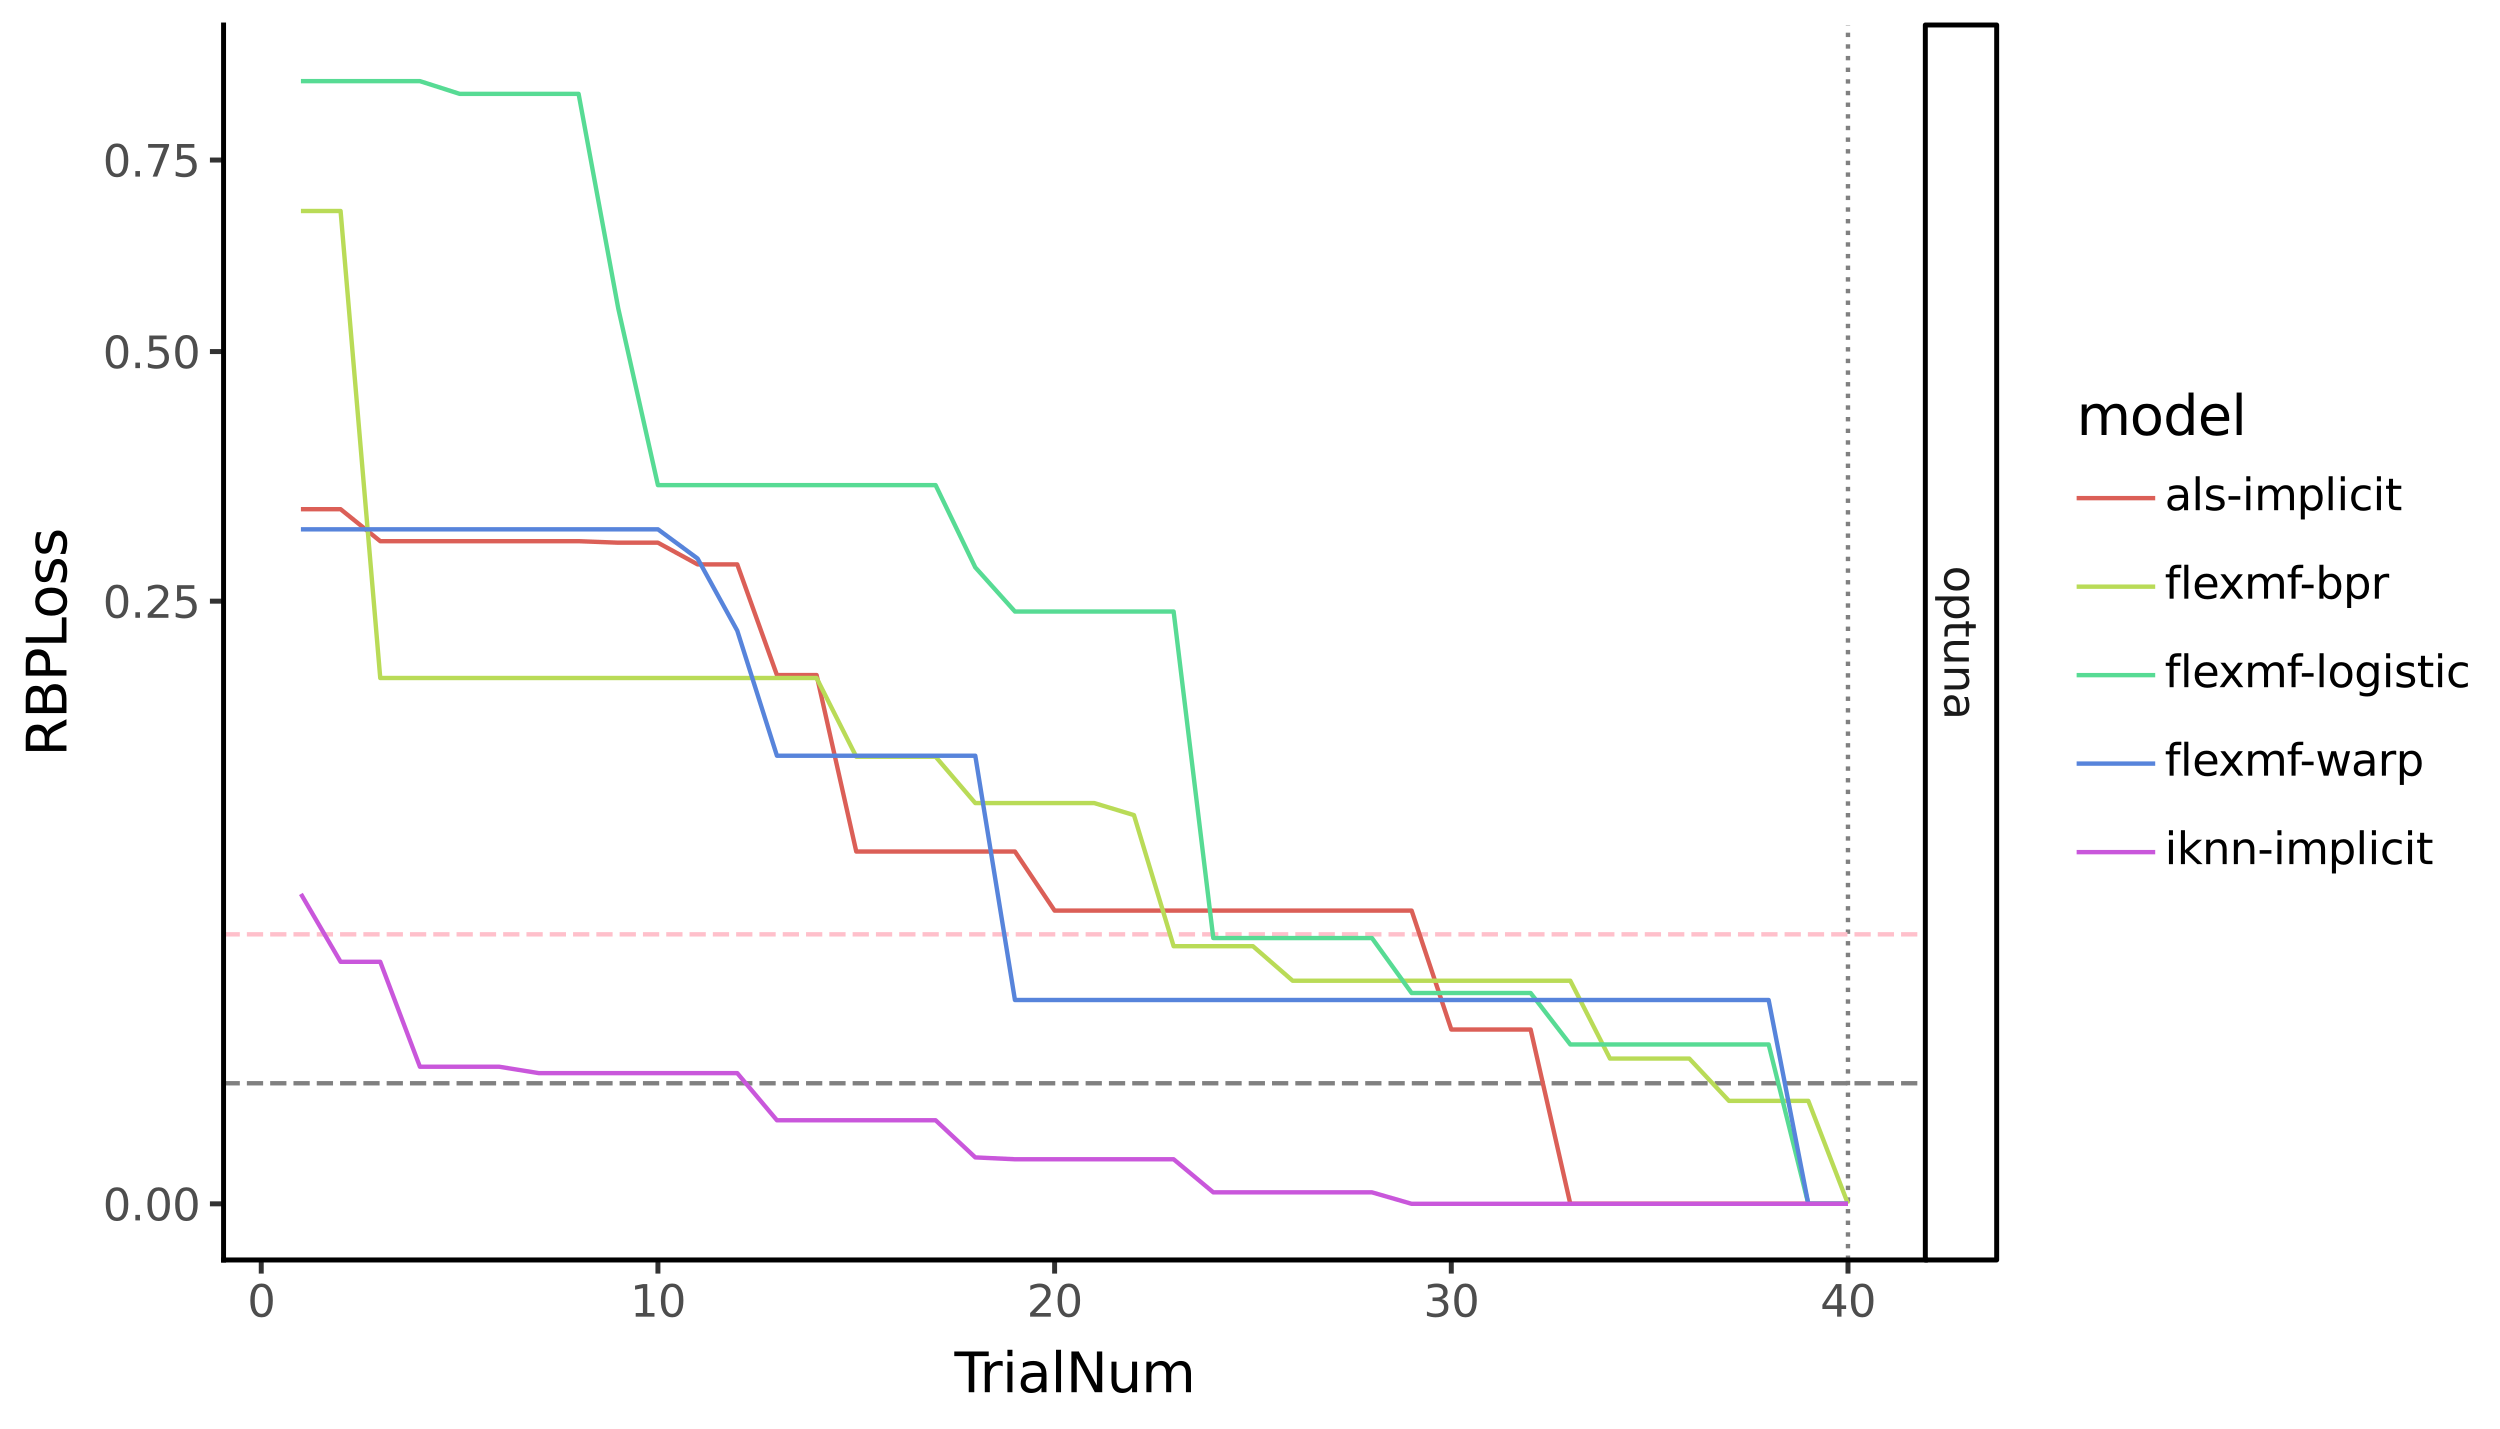 <svg xmlns:xlink="http://www.w3.org/1999/xlink" xmlns="http://www.w3.org/2000/svg" width="504pt" height="288pt" viewBox="0 0 504 288" version="1.1">
 <defs>
  <style type="text/css">*{stroke-linejoin: round; stroke-linecap: butt}</style>
 </defs>
 <g id="figure_1">
  <g id="patch_1">
   <path d="M 0 288  L 504 288  L 504 0  L 0 0  z " style="fill: #ffffff; stroke: #ffffff; stroke-linejoin: miter"/>
  </g>
  <g id="axes_1">
   <g id="patch_2">
    <path d="M 45.07 254.007  L 388.146 254.007  L 388.146 5.04  L 45.07 5.04  z " style="fill: #ffffff"/>
   </g>
   <g id="matplotlib.axis_1">
    <g id="xtick_1">
     <g id="line2d_1">
      <path d="M 52.667 254.007  " style="fill: none; stroke: #333333; stroke-width: 1.5; stroke-linecap: square"/>
      <defs>
       <path id="m65f592541e" d="M 0 0  L 0 2.75  " style="stroke: #333333"/>
      </defs>
      <g>
       <use xlink:href="#m65f592541e" x="52.667" y="254.007" style="fill: #333333; stroke: #333333"/>
      </g>
     </g>
     <g id="text_1">
      <!-- 0 -->
      <g style="fill: #4d4d4d" transform="translate(49.867 265.444) scale(0.088 -0.088)">
       <defs>
        <path id="DejaVuSans-30" d="M 2034 4250  Q 1547 4250 1301 3770  Q 1056 3291 1056 2328  Q 1056 1369 1301 889  Q 1547 409 2034 409  Q 2525 409 2770 889  Q 3016 1369 3016 2328  Q 3016 3291 2770 3770  Q 2525 4250 2034 4250  z M 2034 4750  Q 2819 4750 3233 4129  Q 3647 3509 3647 2328  Q 3647 1150 3233 529  Q 2819 -91 2034 -91  Q 1250 -91 836 529  Q 422 1150 422 2328  Q 422 3509 836 4129  Q 1250 4750 2034 4750  z " transform="scale(0.016)"/>
       </defs>
       <use xlink:href="#DejaVuSans-30"/>
      </g>
     </g>
    </g>
    <g id="xtick_2">
     <g id="line2d_2">
      <path d="M 132.638 254.007  " style="fill: none; stroke: #333333; stroke-width: 1.5; stroke-linecap: square"/>
      <g>
       <use xlink:href="#m65f592541e" x="132.638" y="254.007" style="fill: #333333; stroke: #333333"/>
      </g>
     </g>
     <g id="text_2">
      <!-- 10 -->
      <g style="fill: #4d4d4d" transform="translate(127.039 265.444) scale(0.088 -0.088)">
       <defs>
        <path id="DejaVuSans-31" d="M 794 531  L 1825 531  L 1825 4091  L 703 3866  L 703 4441  L 1819 4666  L 2450 4666  L 2450 531  L 3481 531  L 3481 0  L 794 0  L 794 531  z " transform="scale(0.016)"/>
       </defs>
       <use xlink:href="#DejaVuSans-31"/>
       <use xlink:href="#DejaVuSans-30" transform="translate(63.623 0)"/>
      </g>
     </g>
    </g>
    <g id="xtick_3">
     <g id="line2d_3">
      <path d="M 212.609 254.007  " style="fill: none; stroke: #333333; stroke-width: 1.5; stroke-linecap: square"/>
      <g>
       <use xlink:href="#m65f592541e" x="212.609" y="254.007" style="fill: #333333; stroke: #333333"/>
      </g>
     </g>
     <g id="text_3">
      <!-- 20 -->
      <g style="fill: #4d4d4d" transform="translate(207.01 265.444) scale(0.088 -0.088)">
       <defs>
        <path id="DejaVuSans-32" d="M 1228 531  L 3431 531  L 3431 0  L 469 0  L 469 531  Q 828 903 1448 1529  Q 2069 2156 2228 2338  Q 2531 2678 2651 2914  Q 2772 3150 2772 3378  Q 2772 3750 2511 3984  Q 2250 4219 1831 4219  Q 1534 4219 1204 4116  Q 875 4013 500 3803  L 500 4441  Q 881 4594 1212 4672  Q 1544 4750 1819 4750  Q 2544 4750 2975 4387  Q 3406 4025 3406 3419  Q 3406 3131 3298 2873  Q 3191 2616 2906 2266  Q 2828 2175 2409 1742  Q 1991 1309 1228 531  z " transform="scale(0.016)"/>
       </defs>
       <use xlink:href="#DejaVuSans-32"/>
       <use xlink:href="#DejaVuSans-30" transform="translate(63.623 0)"/>
      </g>
     </g>
    </g>
    <g id="xtick_4">
     <g id="line2d_4">
      <path d="M 292.581 254.007  " style="fill: none; stroke: #333333; stroke-width: 1.5; stroke-linecap: square"/>
      <g>
       <use xlink:href="#m65f592541e" x="292.581" y="254.007" style="fill: #333333; stroke: #333333"/>
      </g>
     </g>
     <g id="text_4">
      <!-- 30 -->
      <g style="fill: #4d4d4d" transform="translate(286.982 265.444) scale(0.088 -0.088)">
       <defs>
        <path id="DejaVuSans-33" d="M 2597 2516  Q 3050 2419 3304 2112  Q 3559 1806 3559 1356  Q 3559 666 3084 287  Q 2609 -91 1734 -91  Q 1441 -91 1130 -33  Q 819 25 488 141  L 488 750  Q 750 597 1062 519  Q 1375 441 1716 441  Q 2309 441 2620 675  Q 2931 909 2931 1356  Q 2931 1769 2642 2001  Q 2353 2234 1838 2234  L 1294 2234  L 1294 2753  L 1863 2753  Q 2328 2753 2575 2939  Q 2822 3125 2822 3475  Q 2822 3834 2567 4026  Q 2313 4219 1838 4219  Q 1578 4219 1281 4162  Q 984 4106 628 3988  L 628 4550  Q 988 4650 1302 4700  Q 1616 4750 1894 4750  Q 2613 4750 3031 4423  Q 3450 4097 3450 3541  Q 3450 3153 3228 2886  Q 3006 2619 2597 2516  z " transform="scale(0.016)"/>
       </defs>
       <use xlink:href="#DejaVuSans-33"/>
       <use xlink:href="#DejaVuSans-30" transform="translate(63.623 0)"/>
      </g>
     </g>
    </g>
    <g id="xtick_5">
     <g id="line2d_5">
      <path d="M 372.552 254.007  " style="fill: none; stroke: #333333; stroke-width: 1.5; stroke-linecap: square"/>
      <g>
       <use xlink:href="#m65f592541e" x="372.552" y="254.007" style="fill: #333333; stroke: #333333"/>
      </g>
     </g>
     <g id="text_5">
      <!-- 40 -->
      <g style="fill: #4d4d4d" transform="translate(366.953 265.444) scale(0.088 -0.088)">
       <defs>
        <path id="DejaVuSans-34" d="M 2419 4116  L 825 1625  L 2419 1625  L 2419 4116  z M 2253 4666  L 3047 4666  L 3047 1625  L 3713 1625  L 3713 1100  L 3047 1100  L 3047 0  L 2419 0  L 2419 1100  L 313 1100  L 313 1709  L 2253 4666  z " transform="scale(0.016)"/>
       </defs>
       <use xlink:href="#DejaVuSans-34"/>
       <use xlink:href="#DejaVuSans-30" transform="translate(63.623 0)"/>
      </g>
     </g>
    </g>
    <g id="xtick_6"/>
    <g id="xtick_7"/>
    <g id="xtick_8"/>
    <g id="xtick_9"/>
   </g>
   <g id="matplotlib.axis_2">
    <g id="ytick_1">
     <g id="line2d_6">
      <path d="M 45.07 242.691  " style="fill: none; stroke: #333333; stroke-width: 1.5; stroke-linecap: square"/>
      <defs>
       <path id="mcd1bad547b" d="M 0 0  L -2.75 0  " style="stroke: #333333"/>
      </defs>
      <g>
       <use xlink:href="#mcd1bad547b" x="45.07" y="242.691" style="fill: #333333; stroke: #333333"/>
      </g>
     </g>
     <g id="text_6">
      <!-- 0.00 -->
      <g style="fill: #4d4d4d" transform="translate(20.726 246.034) scale(0.088 -0.088)">
       <defs>
        <path id="DejaVuSans-2e" d="M 684 794  L 1344 794  L 1344 0  L 684 0  L 684 794  z " transform="scale(0.016)"/>
       </defs>
       <use xlink:href="#DejaVuSans-30"/>
       <use xlink:href="#DejaVuSans-2e" transform="translate(63.623 0)"/>
       <use xlink:href="#DejaVuSans-30" transform="translate(95.41 0)"/>
       <use xlink:href="#DejaVuSans-30" transform="translate(159.033 0)"/>
      </g>
     </g>
    </g>
    <g id="ytick_2">
     <g id="line2d_7">
      <path d="M 45.07 121.198  " style="fill: none; stroke: #333333; stroke-width: 1.5; stroke-linecap: square"/>
      <g>
       <use xlink:href="#mcd1bad547b" x="45.07" y="121.198" style="fill: #333333; stroke: #333333"/>
      </g>
     </g>
     <g id="text_7">
      <!-- 0.25 -->
      <g style="fill: #4d4d4d" transform="translate(20.726 124.542) scale(0.088 -0.088)">
       <defs>
        <path id="DejaVuSans-35" d="M 691 4666  L 3169 4666  L 3169 4134  L 1269 4134  L 1269 2991  Q 1406 3038 1543 3061  Q 1681 3084 1819 3084  Q 2600 3084 3056 2656  Q 3513 2228 3513 1497  Q 3513 744 3044 326  Q 2575 -91 1722 -91  Q 1428 -91 1123 -41  Q 819 9 494 109  L 494 744  Q 775 591 1075 516  Q 1375 441 1709 441  Q 2250 441 2565 725  Q 2881 1009 2881 1497  Q 2881 1984 2565 2268  Q 2250 2553 1709 2553  Q 1456 2553 1204 2497  Q 953 2441 691 2322  L 691 4666  z " transform="scale(0.016)"/>
       </defs>
       <use xlink:href="#DejaVuSans-30"/>
       <use xlink:href="#DejaVuSans-2e" transform="translate(63.623 0)"/>
       <use xlink:href="#DejaVuSans-32" transform="translate(95.41 0)"/>
       <use xlink:href="#DejaVuSans-35" transform="translate(159.033 0)"/>
      </g>
     </g>
    </g>
    <g id="ytick_3">
     <g id="line2d_8">
      <path d="M 45.07 70.875  " style="fill: none; stroke: #333333; stroke-width: 1.5; stroke-linecap: square"/>
      <g>
       <use xlink:href="#mcd1bad547b" x="45.07" y="70.875" style="fill: #333333; stroke: #333333"/>
      </g>
     </g>
     <g id="text_8">
      <!-- 0.50 -->
      <g style="fill: #4d4d4d" transform="translate(20.726 74.218) scale(0.088 -0.088)">
       <use xlink:href="#DejaVuSans-30"/>
       <use xlink:href="#DejaVuSans-2e" transform="translate(63.623 0)"/>
       <use xlink:href="#DejaVuSans-35" transform="translate(95.41 0)"/>
       <use xlink:href="#DejaVuSans-30" transform="translate(159.033 0)"/>
      </g>
     </g>
    </g>
    <g id="ytick_4">
     <g id="line2d_9">
      <path d="M 45.07 32.26  " style="fill: none; stroke: #333333; stroke-width: 1.5; stroke-linecap: square"/>
      <g>
       <use xlink:href="#mcd1bad547b" x="45.07" y="32.26" style="fill: #333333; stroke: #333333"/>
      </g>
     </g>
     <g id="text_9">
      <!-- 0.75 -->
      <g style="fill: #4d4d4d" transform="translate(20.726 35.603) scale(0.088 -0.088)">
       <defs>
        <path id="DejaVuSans-37" d="M 525 4666  L 3525 4666  L 3525 4397  L 1831 0  L 1172 0  L 2766 4134  L 525 4134  L 525 4666  z " transform="scale(0.016)"/>
       </defs>
       <use xlink:href="#DejaVuSans-30"/>
       <use xlink:href="#DejaVuSans-2e" transform="translate(63.623 0)"/>
       <use xlink:href="#DejaVuSans-37" transform="translate(95.41 0)"/>
       <use xlink:href="#DejaVuSans-35" transform="translate(159.033 0)"/>
      </g>
     </g>
    </g>
    <g id="ytick_5"/>
    <g id="ytick_6"/>
    <g id="ytick_7"/>
    <g id="ytick_8"/>
   </g>
   <g id="LineCollection_1">
    <path d="M 372.552 254.007  L 372.552 5.04  " clip-path="url(#pbcb89aa63a)" style="fill: none; stroke-dasharray: 0.886,1.462; stroke-dashoffset: 0; stroke: #808080; stroke-width: 0.886"/>
   </g>
   <g id="LineCollection_2">
    <path d="M 45.07 218.392  L 388.146 218.392  " clip-path="url(#pbcb89aa63a)" style="fill: none; stroke-dasharray: 3.279,1.418; stroke-dashoffset: 0; stroke: #808080; stroke-width: 0.886"/>
   </g>
   <g id="LineCollection_3">
    <path d="M 45.07 188.358  L 388.146 188.358  " clip-path="url(#pbcb89aa63a)" style="fill: none; stroke-dasharray: 3.279,1.418; stroke-dashoffset: 0; stroke: #ffc0cb; stroke-width: 0.886"/>
   </g>
   <g id="line2d_10">
    <path d="M 60.664 102.653  L 68.661 102.653  L 76.658 109.103  L 84.655 109.103  L 92.653 109.103  L 100.65 109.103  L 108.647 109.103  L 116.644 109.103  L 124.641 109.407  L 132.638 109.407  L 140.635 113.78  L 148.632 113.78  L 156.629 136.093  L 164.627 136.093  L 172.624 171.669  L 180.621 171.669  L 188.618 171.669  L 196.615 171.669  L 204.612 171.669  L 212.609 183.582  L 220.606 183.582  L 228.604 183.582  L 236.601 183.582  L 244.598 183.582  L 252.595 183.582  L 260.592 183.582  L 268.589 183.582  L 276.586 183.582  L 284.583 183.582  L 292.581 207.548  L 300.578 207.548  L 308.575 207.548  L 316.572 242.691  L 324.569 242.691  L 332.566 242.691  L 340.563 242.691  L 352.559 242.691  L 352.559 242.691  L 364.555 242.691  L 372.552 242.691  " clip-path="url(#pbcb89aa63a)" style="fill: none; stroke: #db5f57; stroke-width: 0.886"/>
   </g>
   <g id="line2d_11">
    <path d="M 60.664 42.532  L 68.661 42.532  L 76.658 136.686  L 84.655 136.686  L 92.653 136.686  L 100.65 136.686  L 108.647 136.686  L 116.644 136.686  L 124.641 136.686  L 132.638 136.686  L 140.635 136.686  L 148.632 136.686  L 156.629 136.686  L 164.627 136.686  L 172.624 152.555  L 180.621 152.555  L 188.618 152.555  L 196.615 161.9  L 204.612 161.9  L 212.609 161.9  L 220.606 161.9  L 228.604 164.328  L 236.601 190.756  L 244.598 190.756  L 252.595 190.756  L 260.592 197.712  L 268.589 197.712  L 276.586 197.712  L 284.583 197.712  L 292.581 197.712  L 300.578 197.712  L 308.575 197.712  L 316.572 197.712  L 324.569 213.407  L 332.566 213.407  L 340.563 213.407  L 348.56 221.935  L 356.557 221.935  L 364.555 221.935  L 372.552 242.691  " clip-path="url(#pbcb89aa63a)" style="fill: none; stroke: #b9db57; stroke-width: 0.886"/>
   </g>
   <g id="line2d_12">
    <path d="M 60.664 16.357  L 68.661 16.357  L 76.658 16.357  L 84.655 16.357  L 92.653 18.919  L 100.65 18.919  L 108.647 18.919  L 116.644 18.919  L 124.641 62.183  L 132.638 97.803  L 140.635 97.803  L 148.632 97.803  L 156.629 97.803  L 164.627 97.803  L 172.624 97.803  L 180.621 97.803  L 188.618 97.803  L 196.615 114.384  L 204.612 123.285  L 212.609 123.285  L 220.606 123.285  L 228.604 123.285  L 236.601 123.285  L 244.598 189.109  L 252.595 189.109  L 260.592 189.109  L 268.589 189.109  L 276.586 189.109  L 284.583 200.193  L 292.581 200.193  L 300.578 200.193  L 308.575 200.193  L 316.572 210.559  L 324.569 210.559  L 332.566 210.559  L 340.563 210.559  L 348.56 210.559  L 356.557 210.559  L 364.555 242.691  L 372.552 242.691  " clip-path="url(#pbcb89aa63a)" style="fill: none; stroke: #57db94; stroke-width: 0.886"/>
   </g>
   <g id="line2d_13">
    <path d="M 60.664 106.708  L 68.661 106.708  L 76.658 106.708  L 84.655 106.708  L 92.653 106.708  L 100.65 106.708  L 108.647 106.708  L 116.644 106.708  L 124.641 106.708  L 132.638 106.708  L 140.635 112.605  L 148.632 127.141  L 156.629 152.351  L 164.627 152.351  L 172.624 152.351  L 180.621 152.351  L 188.618 152.351  L 196.615 152.351  L 204.612 201.602  L 212.609 201.602  L 220.606 201.602  L 228.604 201.602  L 236.601 201.602  L 244.598 201.602  L 252.595 201.602  L 260.592 201.602  L 268.589 201.602  L 276.586 201.602  L 284.583 201.602  L 292.581 201.602  L 300.578 201.602  L 308.575 201.602  L 316.572 201.602  L 324.569 201.602  L 332.566 201.602  L 340.563 201.602  L 348.56 201.602  L 356.557 201.602  L 364.555 242.691  L 372.552 242.691  " clip-path="url(#pbcb89aa63a)" style="fill: none; stroke: #5784db; stroke-width: 0.886"/>
   </g>
   <g id="line2d_14">
    <path d="M 60.664 180.218  L 68.661 193.901  L 76.658 193.901  L 84.655 215.056  L 92.653 215.056  L 100.65 215.056  L 108.647 216.346  L 116.644 216.346  L 124.641 216.346  L 132.638 216.346  L 140.635 216.346  L 148.632 216.346  L 156.629 225.846  L 164.627 225.846  L 172.624 225.846  L 180.621 225.846  L 188.618 225.846  L 196.615 233.331  L 204.612 233.709  L 212.609 233.709  L 220.606 233.709  L 228.604 233.709  L 236.601 233.709  L 244.598 240.377  L 252.595 240.377  L 260.592 240.377  L 268.589 240.377  L 276.586 240.377  L 284.583 242.691  L 292.581 242.691  L 300.578 242.691  L 308.575 242.691  L 316.572 242.691  L 324.569 242.691  L 332.566 242.691  L 340.563 242.691  L 348.56 242.691  L 356.557 242.691  L 364.555 242.691  L 372.552 242.691  " clip-path="url(#pbcb89aa63a)" style="fill: none; stroke: #c957db; stroke-width: 0.886"/>
   </g>
   <g id="patch_3">
    <path d="M 45.07 254.007  L 45.07 5.04  " style="fill: none; stroke: #000000; stroke-linejoin: miter; stroke-linecap: square"/>
   </g>
   <g id="patch_4">
    <path d="M 45.07 254.007  L 388.146 254.007  " style="fill: none; stroke: #000000; stroke-linejoin: miter; stroke-linecap: square"/>
   </g>
  </g>
  <g id="text_10">
   <!-- TrialNum -->
   <g transform="translate(192.415 280.672) scale(0.11 -0.11)">
    <defs>
     <path id="DejaVuSans-54" d="M -19 4666  L 3928 4666  L 3928 4134  L 2272 4134  L 2272 0  L 1638 0  L 1638 4134  L -19 4134  L -19 4666  z " transform="scale(0.016)"/>
     <path id="DejaVuSans-72" d="M 2631 2963  Q 2534 3019 2420 3045  Q 2306 3072 2169 3072  Q 1681 3072 1420 2755  Q 1159 2438 1159 1844  L 1159 0  L 581 0  L 581 3500  L 1159 3500  L 1159 2956  Q 1341 3275 1631 3429  Q 1922 3584 2338 3584  Q 2397 3584 2469 3576  Q 2541 3569 2628 3553  L 2631 2963  z " transform="scale(0.016)"/>
     <path id="DejaVuSans-69" d="M 603 3500  L 1178 3500  L 1178 0  L 603 0  L 603 3500  z M 603 4863  L 1178 4863  L 1178 4134  L 603 4134  L 603 4863  z " transform="scale(0.016)"/>
     <path id="DejaVuSans-61" d="M 2194 1759  Q 1497 1759 1228 1600  Q 959 1441 959 1056  Q 959 750 1161 570  Q 1363 391 1709 391  Q 2188 391 2477 730  Q 2766 1069 2766 1631  L 2766 1759  L 2194 1759  z M 3341 1997  L 3341 0  L 2766 0  L 2766 531  Q 2569 213 2275 61  Q 1981 -91 1556 -91  Q 1019 -91 701 211  Q 384 513 384 1019  Q 384 1609 779 1909  Q 1175 2209 1959 2209  L 2766 2209  L 2766 2266  Q 2766 2663 2505 2880  Q 2244 3097 1772 3097  Q 1472 3097 1187 3025  Q 903 2953 641 2809  L 641 3341  Q 956 3463 1253 3523  Q 1550 3584 1831 3584  Q 2591 3584 2966 3190  Q 3341 2797 3341 1997  z " transform="scale(0.016)"/>
     <path id="DejaVuSans-6c" d="M 603 4863  L 1178 4863  L 1178 0  L 603 0  L 603 4863  z " transform="scale(0.016)"/>
     <path id="DejaVuSans-4e" d="M 628 4666  L 1478 4666  L 3547 763  L 3547 4666  L 4159 4666  L 4159 0  L 3309 0  L 1241 3903  L 1241 0  L 628 0  L 628 4666  z " transform="scale(0.016)"/>
     <path id="DejaVuSans-75" d="M 544 1381  L 544 3500  L 1119 3500  L 1119 1403  Q 1119 906 1312 657  Q 1506 409 1894 409  Q 2359 409 2629 706  Q 2900 1003 2900 1516  L 2900 3500  L 3475 3500  L 3475 0  L 2900 0  L 2900 538  Q 2691 219 2414 64  Q 2138 -91 1772 -91  Q 1169 -91 856 284  Q 544 659 544 1381  z M 1991 3584  L 1991 3584  z " transform="scale(0.016)"/>
     <path id="DejaVuSans-6d" d="M 3328 2828  Q 3544 3216 3844 3400  Q 4144 3584 4550 3584  Q 5097 3584 5394 3201  Q 5691 2819 5691 2113  L 5691 0  L 5113 0  L 5113 2094  Q 5113 2597 4934 2840  Q 4756 3084 4391 3084  Q 3944 3084 3684 2787  Q 3425 2491 3425 1978  L 3425 0  L 2847 0  L 2847 2094  Q 2847 2600 2669 2842  Q 2491 3084 2119 3084  Q 1678 3084 1418 2786  Q 1159 2488 1159 1978  L 1159 0  L 581 0  L 581 3500  L 1159 3500  L 1159 2956  Q 1356 3278 1631 3431  Q 1906 3584 2284 3584  Q 2666 3584 2933 3390  Q 3200 3197 3328 2828  z " transform="scale(0.016)"/>
    </defs>
    <use xlink:href="#DejaVuSans-54"/>
    <use xlink:href="#DejaVuSans-72" transform="translate(46.334 0)"/>
    <use xlink:href="#DejaVuSans-69" transform="translate(87.447 0)"/>
    <use xlink:href="#DejaVuSans-61" transform="translate(115.23 0)"/>
    <use xlink:href="#DejaVuSans-6c" transform="translate(176.51 0)"/>
    <use xlink:href="#DejaVuSans-4e" transform="translate(204.293 0)"/>
    <use xlink:href="#DejaVuSans-75" transform="translate(279.098 0)"/>
    <use xlink:href="#DejaVuSans-6d" transform="translate(342.477 0)"/>
   </g>
  </g>
  <g id="text_11">
   <!-- RBPLoss -->
   <g transform="translate(13.398 152.499) rotate(-90) scale(0.11 -0.11)">
    <defs>
     <path id="DejaVuSans-52" d="M 2841 2188  Q 3044 2119 3236 1894  Q 3428 1669 3622 1275  L 4263 0  L 3584 0  L 2988 1197  Q 2756 1666 2539 1819  Q 2322 1972 1947 1972  L 1259 1972  L 1259 0  L 628 0  L 628 4666  L 2053 4666  Q 2853 4666 3247 4331  Q 3641 3997 3641 3322  Q 3641 2881 3436 2590  Q 3231 2300 2841 2188  z M 1259 4147  L 1259 2491  L 2053 2491  Q 2509 2491 2742 2702  Q 2975 2913 2975 3322  Q 2975 3731 2742 3939  Q 2509 4147 2053 4147  L 1259 4147  z " transform="scale(0.016)"/>
     <path id="DejaVuSans-42" d="M 1259 2228  L 1259 519  L 2272 519  Q 2781 519 3026 730  Q 3272 941 3272 1375  Q 3272 1813 3026 2020  Q 2781 2228 2272 2228  L 1259 2228  z M 1259 4147  L 1259 2741  L 2194 2741  Q 2656 2741 2882 2914  Q 3109 3088 3109 3444  Q 3109 3797 2882 3972  Q 2656 4147 2194 4147  L 1259 4147  z M 628 4666  L 2241 4666  Q 2963 4666 3353 4366  Q 3744 4066 3744 3513  Q 3744 3084 3544 2831  Q 3344 2578 2956 2516  Q 3422 2416 3680 2098  Q 3938 1781 3938 1306  Q 3938 681 3513 340  Q 3088 0 2303 0  L 628 0  L 628 4666  z " transform="scale(0.016)"/>
     <path id="DejaVuSans-50" d="M 1259 4147  L 1259 2394  L 2053 2394  Q 2494 2394 2734 2622  Q 2975 2850 2975 3272  Q 2975 3691 2734 3919  Q 2494 4147 2053 4147  L 1259 4147  z M 628 4666  L 2053 4666  Q 2838 4666 3239 4311  Q 3641 3956 3641 3272  Q 3641 2581 3239 2228  Q 2838 1875 2053 1875  L 1259 1875  L 1259 0  L 628 0  L 628 4666  z " transform="scale(0.016)"/>
     <path id="DejaVuSans-4c" d="M 628 4666  L 1259 4666  L 1259 531  L 3531 531  L 3531 0  L 628 0  L 628 4666  z " transform="scale(0.016)"/>
     <path id="DejaVuSans-6f" d="M 1959 3097  Q 1497 3097 1228 2736  Q 959 2375 959 1747  Q 959 1119 1226 758  Q 1494 397 1959 397  Q 2419 397 2687 759  Q 2956 1122 2956 1747  Q 2956 2369 2687 2733  Q 2419 3097 1959 3097  z M 1959 3584  Q 2709 3584 3137 3096  Q 3566 2609 3566 1747  Q 3566 888 3137 398  Q 2709 -91 1959 -91  Q 1206 -91 779 398  Q 353 888 353 1747  Q 353 2609 779 3096  Q 1206 3584 1959 3584  z " transform="scale(0.016)"/>
     <path id="DejaVuSans-73" d="M 2834 3397  L 2834 2853  Q 2591 2978 2328 3040  Q 2066 3103 1784 3103  Q 1356 3103 1142 2972  Q 928 2841 928 2578  Q 928 2378 1081 2264  Q 1234 2150 1697 2047  L 1894 2003  Q 2506 1872 2764 1633  Q 3022 1394 3022 966  Q 3022 478 2636 193  Q 2250 -91 1575 -91  Q 1294 -91 989 -36  Q 684 19 347 128  L 347 722  Q 666 556 975 473  Q 1284 391 1588 391  Q 1994 391 2212 530  Q 2431 669 2431 922  Q 2431 1156 2273 1281  Q 2116 1406 1581 1522  L 1381 1569  Q 847 1681 609 1914  Q 372 2147 372 2553  Q 372 3047 722 3315  Q 1072 3584 1716 3584  Q 2034 3584 2315 3537  Q 2597 3491 2834 3397  z " transform="scale(0.016)"/>
    </defs>
    <use xlink:href="#DejaVuSans-52"/>
    <use xlink:href="#DejaVuSans-42" transform="translate(69.482 0)"/>
    <use xlink:href="#DejaVuSans-50" transform="translate(138.086 0)"/>
    <use xlink:href="#DejaVuSans-4c" transform="translate(198.389 0)"/>
    <use xlink:href="#DejaVuSans-6f" transform="translate(252.352 0)"/>
    <use xlink:href="#DejaVuSans-73" transform="translate(313.533 0)"/>
    <use xlink:href="#DejaVuSans-73" transform="translate(365.633 0)"/>
   </g>
  </g>
  <g id="patch_5">
   <path d="M 388.146 254.007  L 402.529 254.007  L 402.529 5.04  L 388.146 5.04  L 388.146 254.007  z " style="fill: none; stroke: #000000; stroke-linejoin: miter"/>
  </g>
  <g id="text_12">
   <!-- optuna -->
   <g style="fill: #1a1a1a" transform="translate(391.994 114.04) rotate(-270) scale(0.088 -0.088)">
    <defs>
     <path id="DejaVuSans-70" d="M 1159 525  L 1159 -1331  L 581 -1331  L 581 3500  L 1159 3500  L 1159 2969  Q 1341 3281 1617 3432  Q 1894 3584 2278 3584  Q 2916 3584 3314 3078  Q 3713 2572 3713 1747  Q 3713 922 3314 415  Q 2916 -91 2278 -91  Q 1894 -91 1617 61  Q 1341 213 1159 525  z M 3116 1747  Q 3116 2381 2855 2742  Q 2594 3103 2138 3103  Q 1681 3103 1420 2742  Q 1159 2381 1159 1747  Q 1159 1113 1420 752  Q 1681 391 2138 391  Q 2594 391 2855 752  Q 3116 1113 3116 1747  z " transform="scale(0.016)"/>
     <path id="DejaVuSans-74" d="M 1172 4494  L 1172 3500  L 2356 3500  L 2356 3053  L 1172 3053  L 1172 1153  Q 1172 725 1289 603  Q 1406 481 1766 481  L 2356 481  L 2356 0  L 1766 0  Q 1100 0 847 248  Q 594 497 594 1153  L 594 3053  L 172 3053  L 172 3500  L 594 3500  L 594 4494  L 1172 4494  z " transform="scale(0.016)"/>
     <path id="DejaVuSans-6e" d="M 3513 2113  L 3513 0  L 2938 0  L 2938 2094  Q 2938 2591 2744 2837  Q 2550 3084 2163 3084  Q 1697 3084 1428 2787  Q 1159 2491 1159 1978  L 1159 0  L 581 0  L 581 3500  L 1159 3500  L 1159 2956  Q 1366 3272 1645 3428  Q 1925 3584 2291 3584  Q 2894 3584 3203 3211  Q 3513 2838 3513 2113  z " transform="scale(0.016)"/>
    </defs>
    <use xlink:href="#DejaVuSans-6f"/>
    <use xlink:href="#DejaVuSans-70" transform="translate(61.182 0)"/>
    <use xlink:href="#DejaVuSans-74" transform="translate(124.658 0)"/>
    <use xlink:href="#DejaVuSans-75" transform="translate(163.867 0)"/>
    <use xlink:href="#DejaVuSans-6e" transform="translate(227.246 0)"/>
    <use xlink:href="#DejaVuSans-61" transform="translate(290.625 0)"/>
   </g>
  </g>
  <g id="patch_6">
   <path d="M 417.649 180.707  L 498.96 180.707  L 498.96 78.341  L 417.649 78.341  z " style="fill: #ffffff"/>
  </g>
  <g id="text_13">
   <!-- model -->
   <g transform="translate(418.649 87.699) scale(0.11 -0.11)">
    <defs>
     <path id="DejaVuSans-64" d="M 2906 2969  L 2906 4863  L 3481 4863  L 3481 0  L 2906 0  L 2906 525  Q 2725 213 2448 61  Q 2172 -91 1784 -91  Q 1150 -91 751 415  Q 353 922 353 1747  Q 353 2572 751 3078  Q 1150 3584 1784 3584  Q 2172 3584 2448 3432  Q 2725 3281 2906 2969  z M 947 1747  Q 947 1113 1208 752  Q 1469 391 1925 391  Q 2381 391 2643 752  Q 2906 1113 2906 1747  Q 2906 2381 2643 2742  Q 2381 3103 1925 3103  Q 1469 3103 1208 2742  Q 947 2381 947 1747  z " transform="scale(0.016)"/>
     <path id="DejaVuSans-65" d="M 3597 1894  L 3597 1613  L 953 1613  Q 991 1019 1311 708  Q 1631 397 2203 397  Q 2534 397 2845 478  Q 3156 559 3463 722  L 3463 178  Q 3153 47 2828 -22  Q 2503 -91 2169 -91  Q 1331 -91 842 396  Q 353 884 353 1716  Q 353 2575 817 3079  Q 1281 3584 2069 3584  Q 2775 3584 3186 3129  Q 3597 2675 3597 1894  z M 3022 2063  Q 3016 2534 2758 2815  Q 2500 3097 2075 3097  Q 1594 3097 1305 2825  Q 1016 2553 972 2059  L 3022 2063  z " transform="scale(0.016)"/>
    </defs>
    <use xlink:href="#DejaVuSans-6d"/>
    <use xlink:href="#DejaVuSans-6f" transform="translate(97.412 0)"/>
    <use xlink:href="#DejaVuSans-64" transform="translate(158.594 0)"/>
    <use xlink:href="#DejaVuSans-65" transform="translate(222.07 0)"/>
    <use xlink:href="#DejaVuSans-6c" transform="translate(283.594 0)"/>
   </g>
  </g>
  <g id="line2d_15">
   <path d="M 418.649 100.427  L 434.49 100.427  " clip-path="url(#p432603c924)" style="fill: none; stroke: #db5f57; stroke-width: 0.886"/>
  </g>
  <g id="text_14">
   <!-- als-implicit -->
   <g transform="translate(436.409 102.855) scale(0.088 -0.088)">
    <defs>
     <path id="DejaVuSans-2d" d="M 313 2009  L 1997 2009  L 1997 1497  L 313 1497  L 313 2009  z " transform="scale(0.016)"/>
     <path id="DejaVuSans-63" d="M 3122 3366  L 3122 2828  Q 2878 2963 2633 3030  Q 2388 3097 2138 3097  Q 1578 3097 1268 2742  Q 959 2388 959 1747  Q 959 1106 1268 751  Q 1578 397 2138 397  Q 2388 397 2633 464  Q 2878 531 3122 666  L 3122 134  Q 2881 22 2623 -34  Q 2366 -91 2075 -91  Q 1284 -91 818 406  Q 353 903 353 1747  Q 353 2603 823 3093  Q 1294 3584 2113 3584  Q 2378 3584 2631 3529  Q 2884 3475 3122 3366  z " transform="scale(0.016)"/>
    </defs>
    <use xlink:href="#DejaVuSans-61"/>
    <use xlink:href="#DejaVuSans-6c" transform="translate(61.279 0)"/>
    <use xlink:href="#DejaVuSans-73" transform="translate(89.062 0)"/>
    <use xlink:href="#DejaVuSans-2d" transform="translate(141.162 0)"/>
    <use xlink:href="#DejaVuSans-69" transform="translate(177.246 0)"/>
    <use xlink:href="#DejaVuSans-6d" transform="translate(205.029 0)"/>
    <use xlink:href="#DejaVuSans-70" transform="translate(302.441 0)"/>
    <use xlink:href="#DejaVuSans-6c" transform="translate(365.918 0)"/>
    <use xlink:href="#DejaVuSans-69" transform="translate(393.701 0)"/>
    <use xlink:href="#DejaVuSans-63" transform="translate(421.484 0)"/>
    <use xlink:href="#DejaVuSans-69" transform="translate(476.465 0)"/>
    <use xlink:href="#DejaVuSans-74" transform="translate(504.248 0)"/>
   </g>
  </g>
  <g id="line2d_16">
   <path d="M 418.649 118.267  L 434.49 118.267  " clip-path="url(#p97ffb0685a)" style="fill: none; stroke: #b9db57; stroke-width: 0.886"/>
  </g>
  <g id="text_15">
   <!-- flexmf-bpr -->
   <g transform="translate(436.409 120.695) scale(0.088 -0.088)">
    <defs>
     <path id="DejaVuSans-66" d="M 2375 4863  L 2375 4384  L 1825 4384  Q 1516 4384 1395 4259  Q 1275 4134 1275 3809  L 1275 3500  L 2222 3500  L 2222 3053  L 1275 3053  L 1275 0  L 697 0  L 697 3053  L 147 3053  L 147 3500  L 697 3500  L 697 3744  Q 697 4328 969 4595  Q 1241 4863 1831 4863  L 2375 4863  z " transform="scale(0.016)"/>
     <path id="DejaVuSans-78" d="M 3513 3500  L 2247 1797  L 3578 0  L 2900 0  L 1881 1375  L 863 0  L 184 0  L 1544 1831  L 300 3500  L 978 3500  L 1906 2253  L 2834 3500  L 3513 3500  z " transform="scale(0.016)"/>
     <path id="DejaVuSans-62" d="M 3116 1747  Q 3116 2381 2855 2742  Q 2594 3103 2138 3103  Q 1681 3103 1420 2742  Q 1159 2381 1159 1747  Q 1159 1113 1420 752  Q 1681 391 2138 391  Q 2594 391 2855 752  Q 3116 1113 3116 1747  z M 1159 2969  Q 1341 3281 1617 3432  Q 1894 3584 2278 3584  Q 2916 3584 3314 3078  Q 3713 2572 3713 1747  Q 3713 922 3314 415  Q 2916 -91 2278 -91  Q 1894 -91 1617 61  Q 1341 213 1159 525  L 1159 0  L 581 0  L 581 4863  L 1159 4863  L 1159 2969  z " transform="scale(0.016)"/>
    </defs>
    <use xlink:href="#DejaVuSans-66"/>
    <use xlink:href="#DejaVuSans-6c" transform="translate(35.205 0)"/>
    <use xlink:href="#DejaVuSans-65" transform="translate(62.988 0)"/>
    <use xlink:href="#DejaVuSans-78" transform="translate(122.762 0)"/>
    <use xlink:href="#DejaVuSans-6d" transform="translate(181.941 0)"/>
    <use xlink:href="#DejaVuSans-66" transform="translate(279.354 0)"/>
    <use xlink:href="#DejaVuSans-2d" transform="translate(309.059 0)"/>
    <use xlink:href="#DejaVuSans-62" transform="translate(345.143 0)"/>
    <use xlink:href="#DejaVuSans-70" transform="translate(408.619 0)"/>
    <use xlink:href="#DejaVuSans-72" transform="translate(472.096 0)"/>
   </g>
  </g>
  <g id="line2d_17">
   <path d="M 418.649 136.107  L 434.49 136.107  " clip-path="url(#pf074d0d45c)" style="fill: none; stroke: #57db94; stroke-width: 0.886"/>
  </g>
  <g id="text_16">
   <!-- flexmf-logistic -->
   <g transform="translate(436.409 138.535) scale(0.088 -0.088)">
    <defs>
     <path id="DejaVuSans-67" d="M 2906 1791  Q 2906 2416 2648 2759  Q 2391 3103 1925 3103  Q 1463 3103 1205 2759  Q 947 2416 947 1791  Q 947 1169 1205 825  Q 1463 481 1925 481  Q 2391 481 2648 825  Q 2906 1169 2906 1791  z M 3481 434  Q 3481 -459 3084 -895  Q 2688 -1331 1869 -1331  Q 1566 -1331 1297 -1286  Q 1028 -1241 775 -1147  L 775 -588  Q 1028 -725 1275 -790  Q 1522 -856 1778 -856  Q 2344 -856 2625 -561  Q 2906 -266 2906 331  L 2906 616  Q 2728 306 2450 153  Q 2172 0 1784 0  Q 1141 0 747 490  Q 353 981 353 1791  Q 353 2603 747 3093  Q 1141 3584 1784 3584  Q 2172 3584 2450 3431  Q 2728 3278 2906 2969  L 2906 3500  L 3481 3500  L 3481 434  z " transform="scale(0.016)"/>
    </defs>
    <use xlink:href="#DejaVuSans-66"/>
    <use xlink:href="#DejaVuSans-6c" transform="translate(35.205 0)"/>
    <use xlink:href="#DejaVuSans-65" transform="translate(62.988 0)"/>
    <use xlink:href="#DejaVuSans-78" transform="translate(122.762 0)"/>
    <use xlink:href="#DejaVuSans-6d" transform="translate(181.941 0)"/>
    <use xlink:href="#DejaVuSans-66" transform="translate(279.354 0)"/>
    <use xlink:href="#DejaVuSans-2d" transform="translate(309.059 0)"/>
    <use xlink:href="#DejaVuSans-6c" transform="translate(345.143 0)"/>
    <use xlink:href="#DejaVuSans-6f" transform="translate(372.926 0)"/>
    <use xlink:href="#DejaVuSans-67" transform="translate(434.107 0)"/>
    <use xlink:href="#DejaVuSans-69" transform="translate(497.584 0)"/>
    <use xlink:href="#DejaVuSans-73" transform="translate(525.367 0)"/>
    <use xlink:href="#DejaVuSans-74" transform="translate(577.467 0)"/>
    <use xlink:href="#DejaVuSans-69" transform="translate(616.676 0)"/>
    <use xlink:href="#DejaVuSans-63" transform="translate(644.459 0)"/>
   </g>
  </g>
  <g id="line2d_18">
   <path d="M 418.649 153.947  L 434.49 153.947  " clip-path="url(#pdc3136d07d)" style="fill: none; stroke: #5784db; stroke-width: 0.886"/>
  </g>
  <g id="text_17">
   <!-- flexmf-warp -->
   <g transform="translate(436.409 156.375) scale(0.088 -0.088)">
    <defs>
     <path id="DejaVuSans-77" d="M 269 3500  L 844 3500  L 1563 769  L 2278 3500  L 2956 3500  L 3675 769  L 4391 3500  L 4966 3500  L 4050 0  L 3372 0  L 2619 2869  L 1863 0  L 1184 0  L 269 3500  z " transform="scale(0.016)"/>
    </defs>
    <use xlink:href="#DejaVuSans-66"/>
    <use xlink:href="#DejaVuSans-6c" transform="translate(35.205 0)"/>
    <use xlink:href="#DejaVuSans-65" transform="translate(62.988 0)"/>
    <use xlink:href="#DejaVuSans-78" transform="translate(122.762 0)"/>
    <use xlink:href="#DejaVuSans-6d" transform="translate(181.941 0)"/>
    <use xlink:href="#DejaVuSans-66" transform="translate(279.354 0)"/>
    <use xlink:href="#DejaVuSans-2d" transform="translate(309.059 0)"/>
    <use xlink:href="#DejaVuSans-77" transform="translate(345.143 0)"/>
    <use xlink:href="#DejaVuSans-61" transform="translate(426.93 0)"/>
    <use xlink:href="#DejaVuSans-72" transform="translate(488.209 0)"/>
    <use xlink:href="#DejaVuSans-70" transform="translate(529.322 0)"/>
   </g>
  </g>
  <g id="line2d_19">
   <path d="M 418.649 171.787  L 434.49 171.787  " clip-path="url(#pb47f4c6588)" style="fill: none; stroke: #c957db; stroke-width: 0.886"/>
  </g>
  <g id="text_18">
   <!-- iknn-implicit -->
   <g transform="translate(436.409 174.215) scale(0.088 -0.088)">
    <defs>
     <path id="DejaVuSans-6b" d="M 581 4863  L 1159 4863  L 1159 1991  L 2875 3500  L 3609 3500  L 1753 1863  L 3688 0  L 2938 0  L 1159 1709  L 1159 0  L 581 0  L 581 4863  z " transform="scale(0.016)"/>
    </defs>
    <use xlink:href="#DejaVuSans-69"/>
    <use xlink:href="#DejaVuSans-6b" transform="translate(27.783 0)"/>
    <use xlink:href="#DejaVuSans-6e" transform="translate(85.693 0)"/>
    <use xlink:href="#DejaVuSans-6e" transform="translate(149.072 0)"/>
    <use xlink:href="#DejaVuSans-2d" transform="translate(212.451 0)"/>
    <use xlink:href="#DejaVuSans-69" transform="translate(248.535 0)"/>
    <use xlink:href="#DejaVuSans-6d" transform="translate(276.318 0)"/>
    <use xlink:href="#DejaVuSans-70" transform="translate(373.73 0)"/>
    <use xlink:href="#DejaVuSans-6c" transform="translate(437.207 0)"/>
    <use xlink:href="#DejaVuSans-69" transform="translate(464.99 0)"/>
    <use xlink:href="#DejaVuSans-63" transform="translate(492.773 0)"/>
    <use xlink:href="#DejaVuSans-69" transform="translate(547.754 0)"/>
    <use xlink:href="#DejaVuSans-74" transform="translate(575.537 0)"/>
   </g>
  </g>
 </g>
 <defs>
  <clipPath id="pbcb89aa63a">
   <rect x="45.07" y="5.04" width="343.076" height="248.967"/>
  </clipPath>
  <clipPath id="p432603c924">
   <path d="M 418.649 108.347  L 418.649 92.507  L 434.49 92.507  L 434.49 108.347  "/>
  </clipPath>
  <clipPath id="p97ffb0685a">
   <path d="M 418.649 126.187  L 418.649 110.347  L 434.49 110.347  L 434.49 126.187  "/>
  </clipPath>
  <clipPath id="pf074d0d45c">
   <path d="M 418.649 144.027  L 418.649 128.187  L 434.49 128.187  L 434.49 144.027  "/>
  </clipPath>
  <clipPath id="pdc3136d07d">
   <path d="M 418.649 161.867  L 418.649 146.027  L 434.49 146.027  L 434.49 161.867  "/>
  </clipPath>
  <clipPath id="pb47f4c6588">
   <path d="M 418.649 179.707  L 418.649 163.867  L 434.49 163.867  L 434.49 179.707  "/>
  </clipPath>
 </defs>
</svg>